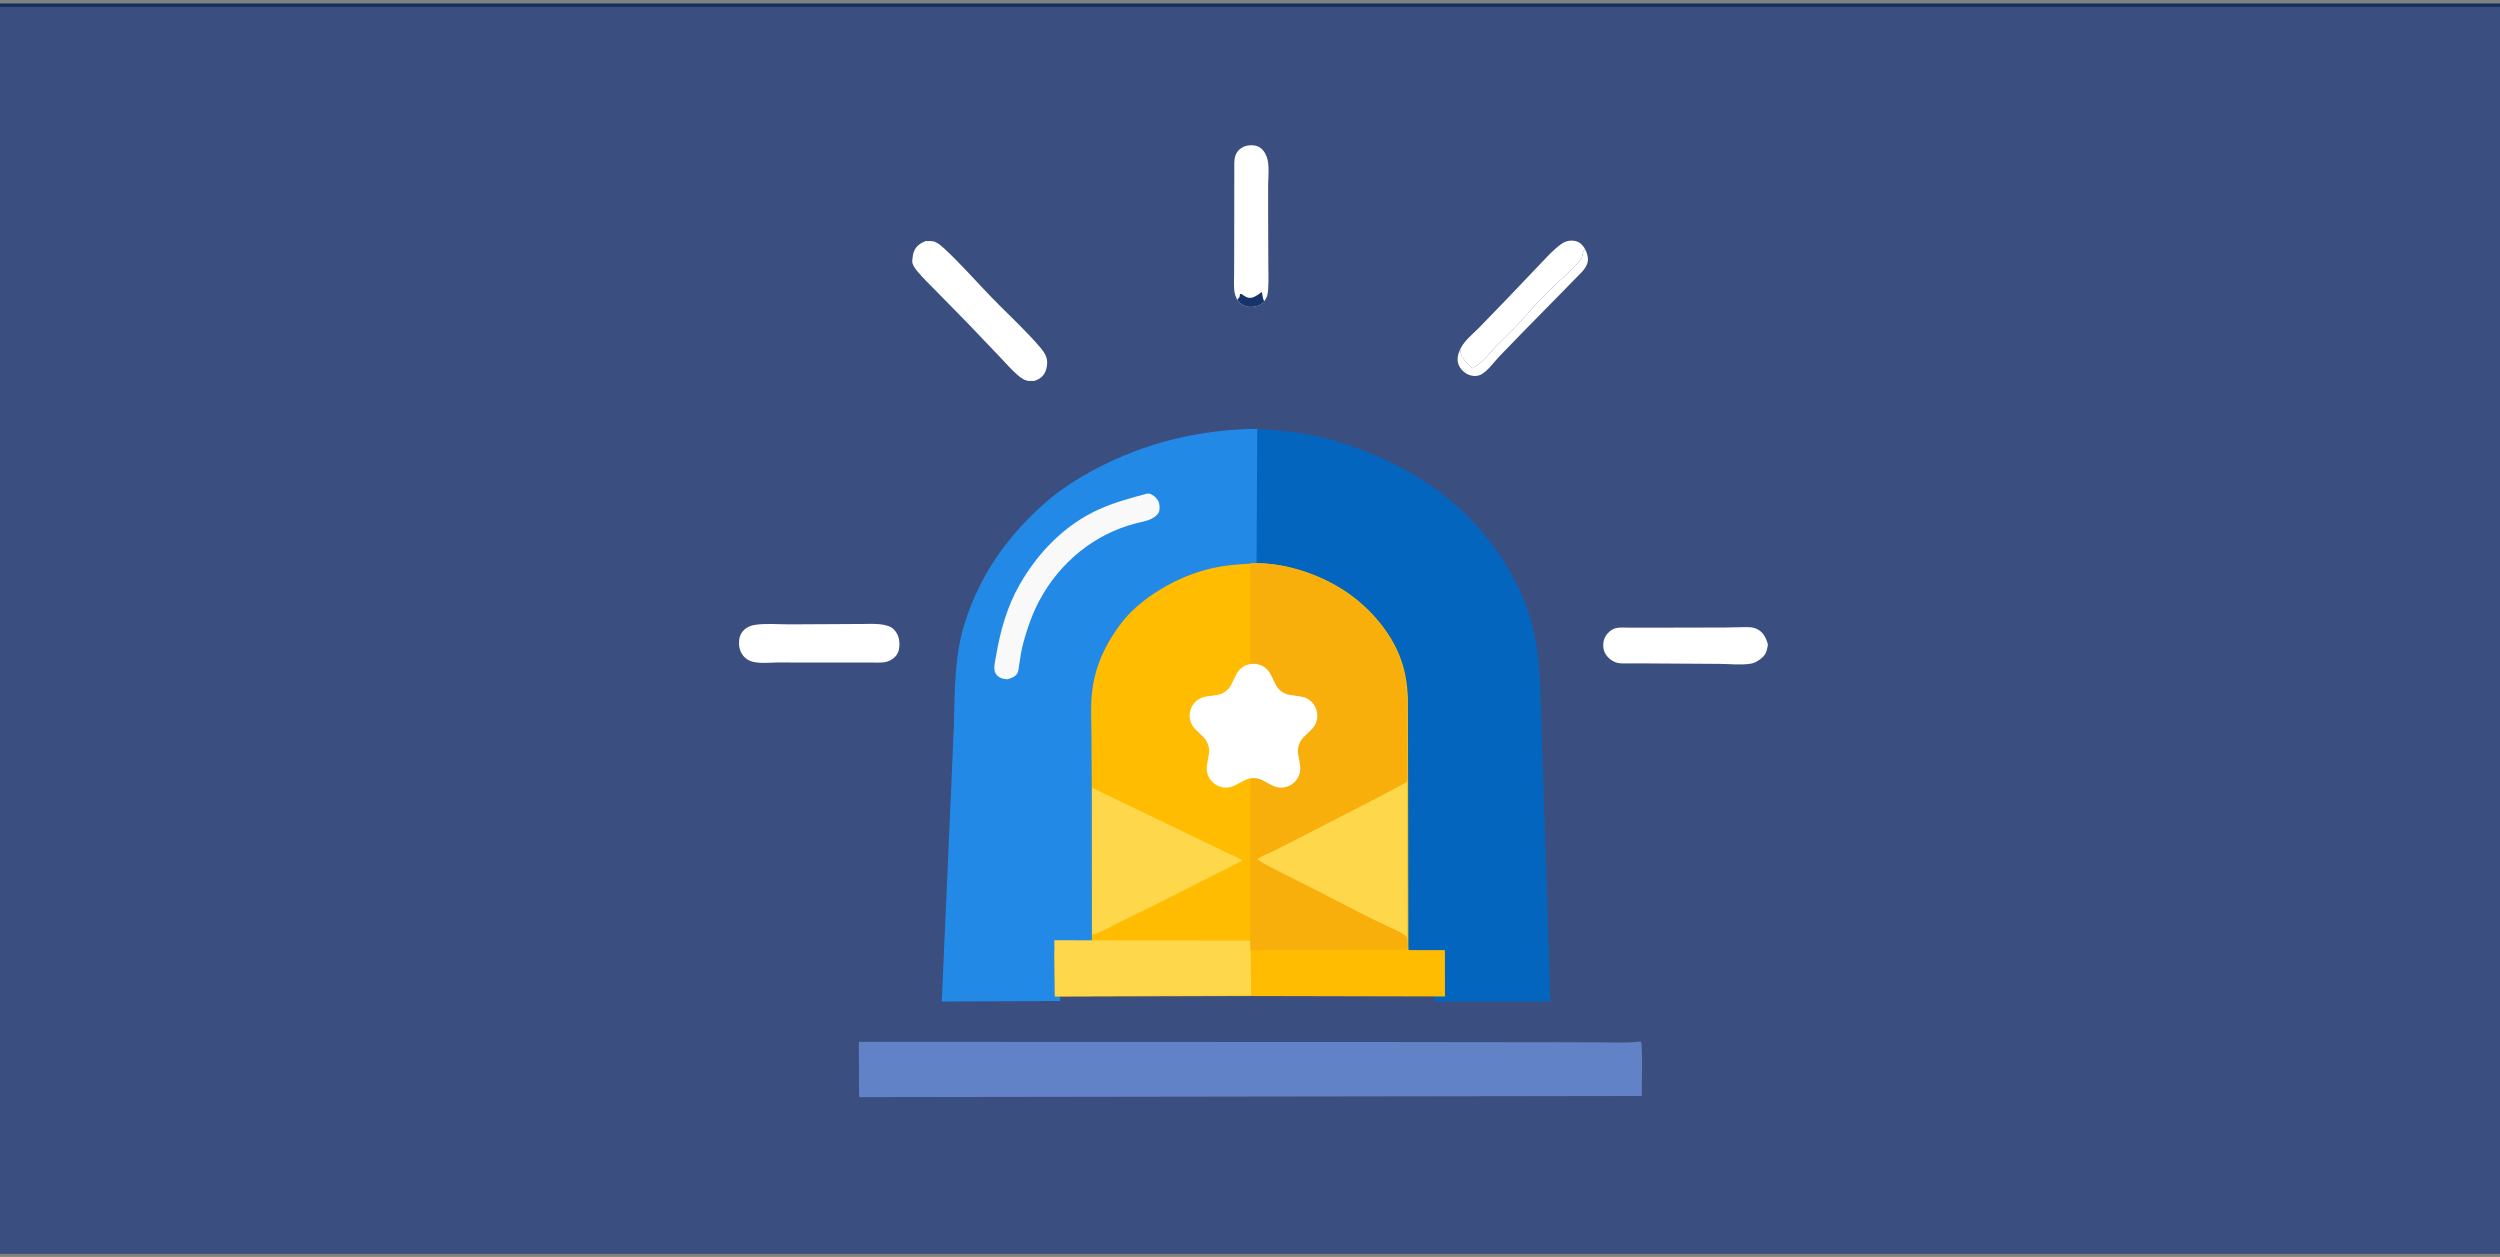 <svg width="360" height="181" viewBox="0 0 360 181" fill="none" xmlns="http://www.w3.org/2000/svg">
<rect x="0" y="0" width="360" height="181" fill="#808080" stroke="none"/>
<g clip-path="url(#clip0_10522_121416)">
<rect width="360" height="180" transform="translate(0 0.5)" fill="#152F61"/>
<rect width="360" height="180" transform="translate(0 1)" fill="#3B4E80"/>
<g clip-path="url(#clip1_10522_121416)">
<path d="M228.222 35.797C228.541 36.461 228.802 37.166 228.581 37.902C228.437 38.379 228.121 38.792 227.798 39.154L224.926 42.092L219.219 47.899L215.896 51.331C215.152 52.119 214.214 53.44 213.277 53.931C212.738 54.212 212.062 54.195 211.508 53.975C210.855 53.715 210.259 53.123 210.013 52.443C209.741 51.698 209.974 50.943 210.281 50.258C210.309 50.631 210.313 50.975 210.516 51.293C210.989 52.038 211.326 52.502 212.036 53.019L212.975 52.424C213.93 51.683 214.659 50.676 215.492 49.803L218.268 47.054L221.777 43.148C223.599 41.245 225.672 39.555 227.443 37.605C227.689 37.334 227.808 37.143 227.859 36.775C227.904 36.453 228.019 36.209 228.159 35.924L228.224 35.794L228.222 35.797Z" fill="white"/>
<path d="M210.277 50.261C210.512 49.805 210.804 49.383 211.143 49.005C211.717 48.365 212.374 47.81 212.977 47.199L216.939 43.103L221.781 38.026C222.727 37.05 223.729 35.897 224.844 35.126C225.469 34.694 226.137 34.548 226.881 34.717C227.508 34.859 227.875 35.27 228.22 35.798L228.155 35.928C228.015 36.215 227.9 36.457 227.855 36.779C227.804 37.147 227.685 37.339 227.439 37.609C225.668 39.557 223.595 41.247 221.773 43.152L218.265 47.059L215.488 49.807C214.655 50.68 213.926 51.688 212.971 52.428L212.033 53.023C211.321 52.506 210.983 52.042 210.512 51.297C210.309 50.977 210.307 50.633 210.277 50.263V50.261Z" fill="white"/>
<path d="M178.149 43.185C177.965 42.759 177.794 42.346 177.742 41.878C177.652 41.054 177.709 40.166 177.713 39.334L177.727 34.92L177.74 23.354C177.754 23.014 177.802 22.682 177.916 22.361C178.111 21.811 178.586 21.349 179.103 21.125C179.691 20.872 180.535 20.836 181.127 21.086C181.799 21.371 182.168 21.947 182.42 22.623C182.821 23.696 182.625 25.489 182.614 26.631V31.393L182.637 37.876C182.641 39.048 182.692 40.245 182.625 41.416C182.6 41.872 182.564 42.487 182.353 42.892L182.034 43.392L181.817 43.624C181.34 44.054 180.561 44.233 179.943 44.188C179.145 44.131 178.655 43.781 178.147 43.179L178.149 43.185Z" fill="white"/>
<path d="M178.148 43.185C178.237 43.073 178.448 42.869 178.496 42.743C178.517 42.688 178.547 42.375 178.563 42.358C178.61 42.312 178.695 42.336 178.76 42.324C179.261 42.67 179.635 42.998 180.267 42.861C180.781 42.749 181.28 42.346 181.704 42.035C181.791 42.476 181.84 42.991 182.036 43.395L181.819 43.627C181.341 44.056 180.562 44.235 179.945 44.19C179.146 44.133 178.657 43.783 178.148 43.181V43.185Z" fill="#16336A"/>
<path d="M248.227 90.367L250.81 90.314C251.587 90.304 252.345 90.234 253.062 90.607C253.942 91.063 254.315 91.863 254.581 92.787C254.48 93.443 254.382 94.059 253.91 94.542C253.451 95.012 252.774 95.46 252.126 95.568C250.729 95.798 249.047 95.606 247.627 95.598L237.234 95.533H234.337C233.765 95.531 233.114 95.578 232.578 95.344L232.452 95.283C232.213 95.173 232.02 95.067 231.818 94.892C231.251 94.399 230.915 93.846 230.872 93.066C230.832 92.362 231.041 91.708 231.519 91.193C231.893 90.79 232.314 90.499 232.856 90.416C233.39 90.334 233.994 90.379 234.536 90.379L237.634 90.387L248.227 90.363V90.367Z" fill="white"/>
<path d="M124.326 89.852C125.549 89.838 127.781 89.703 128.686 90.611C129.278 91.204 129.513 91.926 129.517 92.759C129.52 93.473 129.38 94.098 128.862 94.609C128.467 94.998 127.933 95.269 127.395 95.356C126.789 95.454 126.13 95.405 125.517 95.405H122.535L111.809 95.399C110.393 95.407 108.334 95.749 107.243 94.668C106.724 94.153 106.433 93.447 106.419 92.708C106.405 91.947 106.557 91.314 107.089 90.764C107.547 90.292 108.101 90.076 108.736 89.978C110.302 89.74 112.112 89.913 113.7 89.909L124.326 89.852Z" fill="white"/>
<path d="M133.267 34.719C133.758 34.723 134.227 34.645 134.693 34.857C135.144 35.063 135.49 35.35 135.856 35.684C138.341 37.957 140.56 40.535 142.911 42.953C145.155 45.261 147.604 47.478 149.701 49.923C150.076 50.358 150.464 50.847 150.657 51.401C150.898 52.087 150.793 52.972 150.48 53.621C150.158 54.287 149.602 54.635 148.938 54.859H148.161C147.559 54.82 146.987 54.393 146.538 54.008C145.67 53.263 144.883 52.345 144.09 51.517L139.556 46.761L134.797 41.904C133.918 41.007 132.983 40.127 132.176 39.158C131.845 38.76 131.305 38.084 131.364 37.538L131.38 37.414C131.427 37.003 131.459 36.587 131.614 36.199C131.932 35.405 132.537 35.024 133.269 34.717L133.267 34.719Z" fill="white"/>
<path d="M235.96 149.998L236.299 149.992C236.563 150.403 236.411 156.793 236.411 157.823L124.159 157.988C123.932 157.996 123.893 158.039 123.701 157.896L123.674 150.027L199.609 150.051L224.058 150.082L230.694 150.098C232.449 150.114 234.212 150.208 235.96 150V149.998Z" fill="#6182C6"/>
<path d="M178.973 61.748C182.544 61.77 186.057 62.046 189.532 62.782C191.743 63.252 193.955 63.976 196.032 64.763C200.865 66.597 205.424 69.103 209.149 72.322C214.434 76.89 218.297 82.511 220.268 88.725C221.687 93.196 221.771 97.893 221.923 102.495L222.263 113.309L222.829 130.565L223.104 139.55L223.218 144.002L223.214 144.216L206.616 144.221L206.605 137.53L201.387 137.525L201.366 136.704L201.33 113.48L201.301 101.119C201.22 99.26 200.967 97.467 200.35 95.679C199.171 92.258 196.681 89.031 193.611 86.623C189.819 83.648 184.094 81.46 178.877 81.658L178.975 61.748H178.973Z" fill="#0465BE"/>
<path d="M152.659 144.146L135.617 144.221L136.946 114.04L137.35 104.6C137.502 99.615 137.391 94.584 138.921 89.727C141.018 83.064 144.853 77.366 150.498 72.405C152.677 70.492 155.151 68.912 157.806 67.509C164.926 63.749 172.665 61.85 181.039 61.748L180.941 81.635L180.838 81.692C178.765 81.782 176.75 81.966 174.749 82.47C170.696 83.493 166.73 85.715 163.907 88.376C162.72 89.496 161.758 90.796 160.917 92.118C159.322 94.623 158.318 97.346 158.003 100.184C157.778 102.213 157.893 104.302 157.914 106.34L157.958 114.052L157.977 135.77V137.523L152.592 137.515L152.659 144.144V144.146Z" fill="#2389E6"/>
<path d="M165.183 71.078C165.472 71.042 165.649 71.112 165.905 71.252C166.36 71.504 166.776 71.943 166.916 72.468C167.003 72.793 167.018 73.504 166.855 73.79C166.217 74.916 164.601 75.089 163.473 75.385C157.63 76.919 152.677 80.918 149.729 86.372C148.766 88.156 148.052 90.096 147.498 92.055C147.308 92.73 147.139 93.411 147.013 94.102L146.734 95.937C146.686 96.281 146.654 96.701 146.468 96.996C146.156 97.491 145.549 97.696 145.022 97.817C144.705 97.775 144.381 97.745 144.085 97.61C143.74 97.454 143.384 97.131 143.268 96.748C143.056 96.055 143.317 95.132 143.434 94.438C144.026 90.889 145.032 87.335 146.81 84.214C149.501 79.489 153.417 75.501 158.32 73.315C160.557 72.317 162.836 71.716 165.181 71.078H165.183Z" fill="#F9F9F9"/>
<path d="M180.219 81.112C185.459 80.915 191.207 83.095 195.016 86.062C198.099 88.463 200.599 91.68 201.783 95.091C202.403 96.876 202.658 98.662 202.739 100.515L202.768 112.84L202.804 135.995L202.825 136.814L208.065 136.819L208.077 143.49L180.195 143.428L151.907 143.512L151.84 136.894L157.231 136.902V135.153L157.212 113.473L157.168 105.774C157.147 103.74 157.03 101.655 157.257 99.629C157.573 96.797 158.579 94.08 160.174 91.578C161.017 90.258 161.978 88.959 163.168 87.843C165.994 85.186 169.965 82.968 174.022 81.947C176.025 81.443 178.04 81.26 180.118 81.17L180.221 81.113L180.219 81.112Z" fill="#FFBC00"/>
<path d="M157.214 135.407L180.089 135.444L180.162 143.356L151.893 143.458L151.826 135.397L157.214 135.407Z" fill="#FFD74A"/>
<path d="M157.25 113.42L174.224 121.619L177.099 122.998C177.616 123.243 178.508 123.566 178.878 123.946L166.775 130.075L161.346 132.739C159.993 133.405 158.786 134.195 157.267 134.595L157.248 113.42H157.25Z" fill="#FFD74A"/>
<path d="M180.14 81.112C185.362 80.915 191.091 83.093 194.887 86.054C197.959 88.452 200.451 91.665 201.631 95.07C202.249 96.853 202.502 98.636 202.583 100.487L202.613 112.794L202.648 135.915L202.67 136.733L180.047 136.825L180.043 119.193V114.16C180.043 113.176 180.236 111.836 179.856 110.906L179.815 110.813C179.292 111.01 178.663 111.082 178.114 111.23C177.008 111.529 175.779 112.198 174.589 112.096C174.282 111.672 174.265 111.212 174.235 110.729L174.145 108.417C174.133 108.103 174.176 107.697 174.098 107.395C173.954 106.846 172.87 105.985 172.473 105.51C171.934 104.862 171.58 104.297 171.307 103.536C172.292 103.127 173.437 102.923 174.505 102.718C175.036 102.616 175.61 102.56 176.092 102.334C176.607 102.094 176.936 101.642 177.282 101.251L178.67 99.684C178.903 99.417 179.146 99.059 179.467 98.867C179.666 98.748 179.801 98.822 180.028 98.858L180.039 81.165L180.142 81.108L180.14 81.112Z" fill="#F8AE0B"/>
<path d="M202.636 112.307L202.671 135.71L202.601 134.933C201.903 134.242 200.538 133.727 199.611 133.294L196.488 131.779L189.576 128.207L183.886 125.348C182.903 124.839 181.945 124.365 181.041 123.752C181.715 123.189 182.574 122.958 183.368 122.563L188.147 120.122L198.959 114.55L202.441 112.695L202.544 112.646L202.638 112.305L202.636 112.307Z" fill="#FFD74A"/>
</g>
<g clip-path="url(#clip2_10522_121416)">
<path d="M182.987 97.138L183.68 98.55C184.085 99.37 184.865 99.942 185.768 100.074L187.32 100.3C189.595 100.631 190.502 103.439 188.857 105.046L187.736 106.145C187.084 106.785 186.784 107.707 186.938 108.61L187.204 110.161C187.594 112.434 185.217 114.169 183.182 113.096L181.795 112.362C180.989 111.937 180.022 111.937 179.216 112.362L177.829 113.096C175.794 114.169 173.418 112.438 173.808 110.161L174.074 108.61C174.227 107.707 173.931 106.785 173.275 106.145L172.155 105.046C170.502 103.435 171.409 100.631 173.684 100.3L175.236 100.074C176.139 99.942 176.919 99.374 177.323 98.55L178.017 97.138C179.033 95.068 181.971 95.068 182.987 97.138Z" fill="white"/>
</g>
</g>
<defs>
<clipPath id="clip0_10522_121416">
<rect width="360" height="180" fill="white" transform="translate(0 0.5)"/>
</clipPath>
<clipPath id="clip1_10522_121416">
<rect width="148.163" height="146" fill="white" transform="translate(106.418 12)"/>
</clipPath>
<clipPath id="clip2_10522_121416">
<rect width="18.385" height="17.832" fill="white" transform="translate(171.307 95.588)"/>
</clipPath>
</defs>
</svg>
